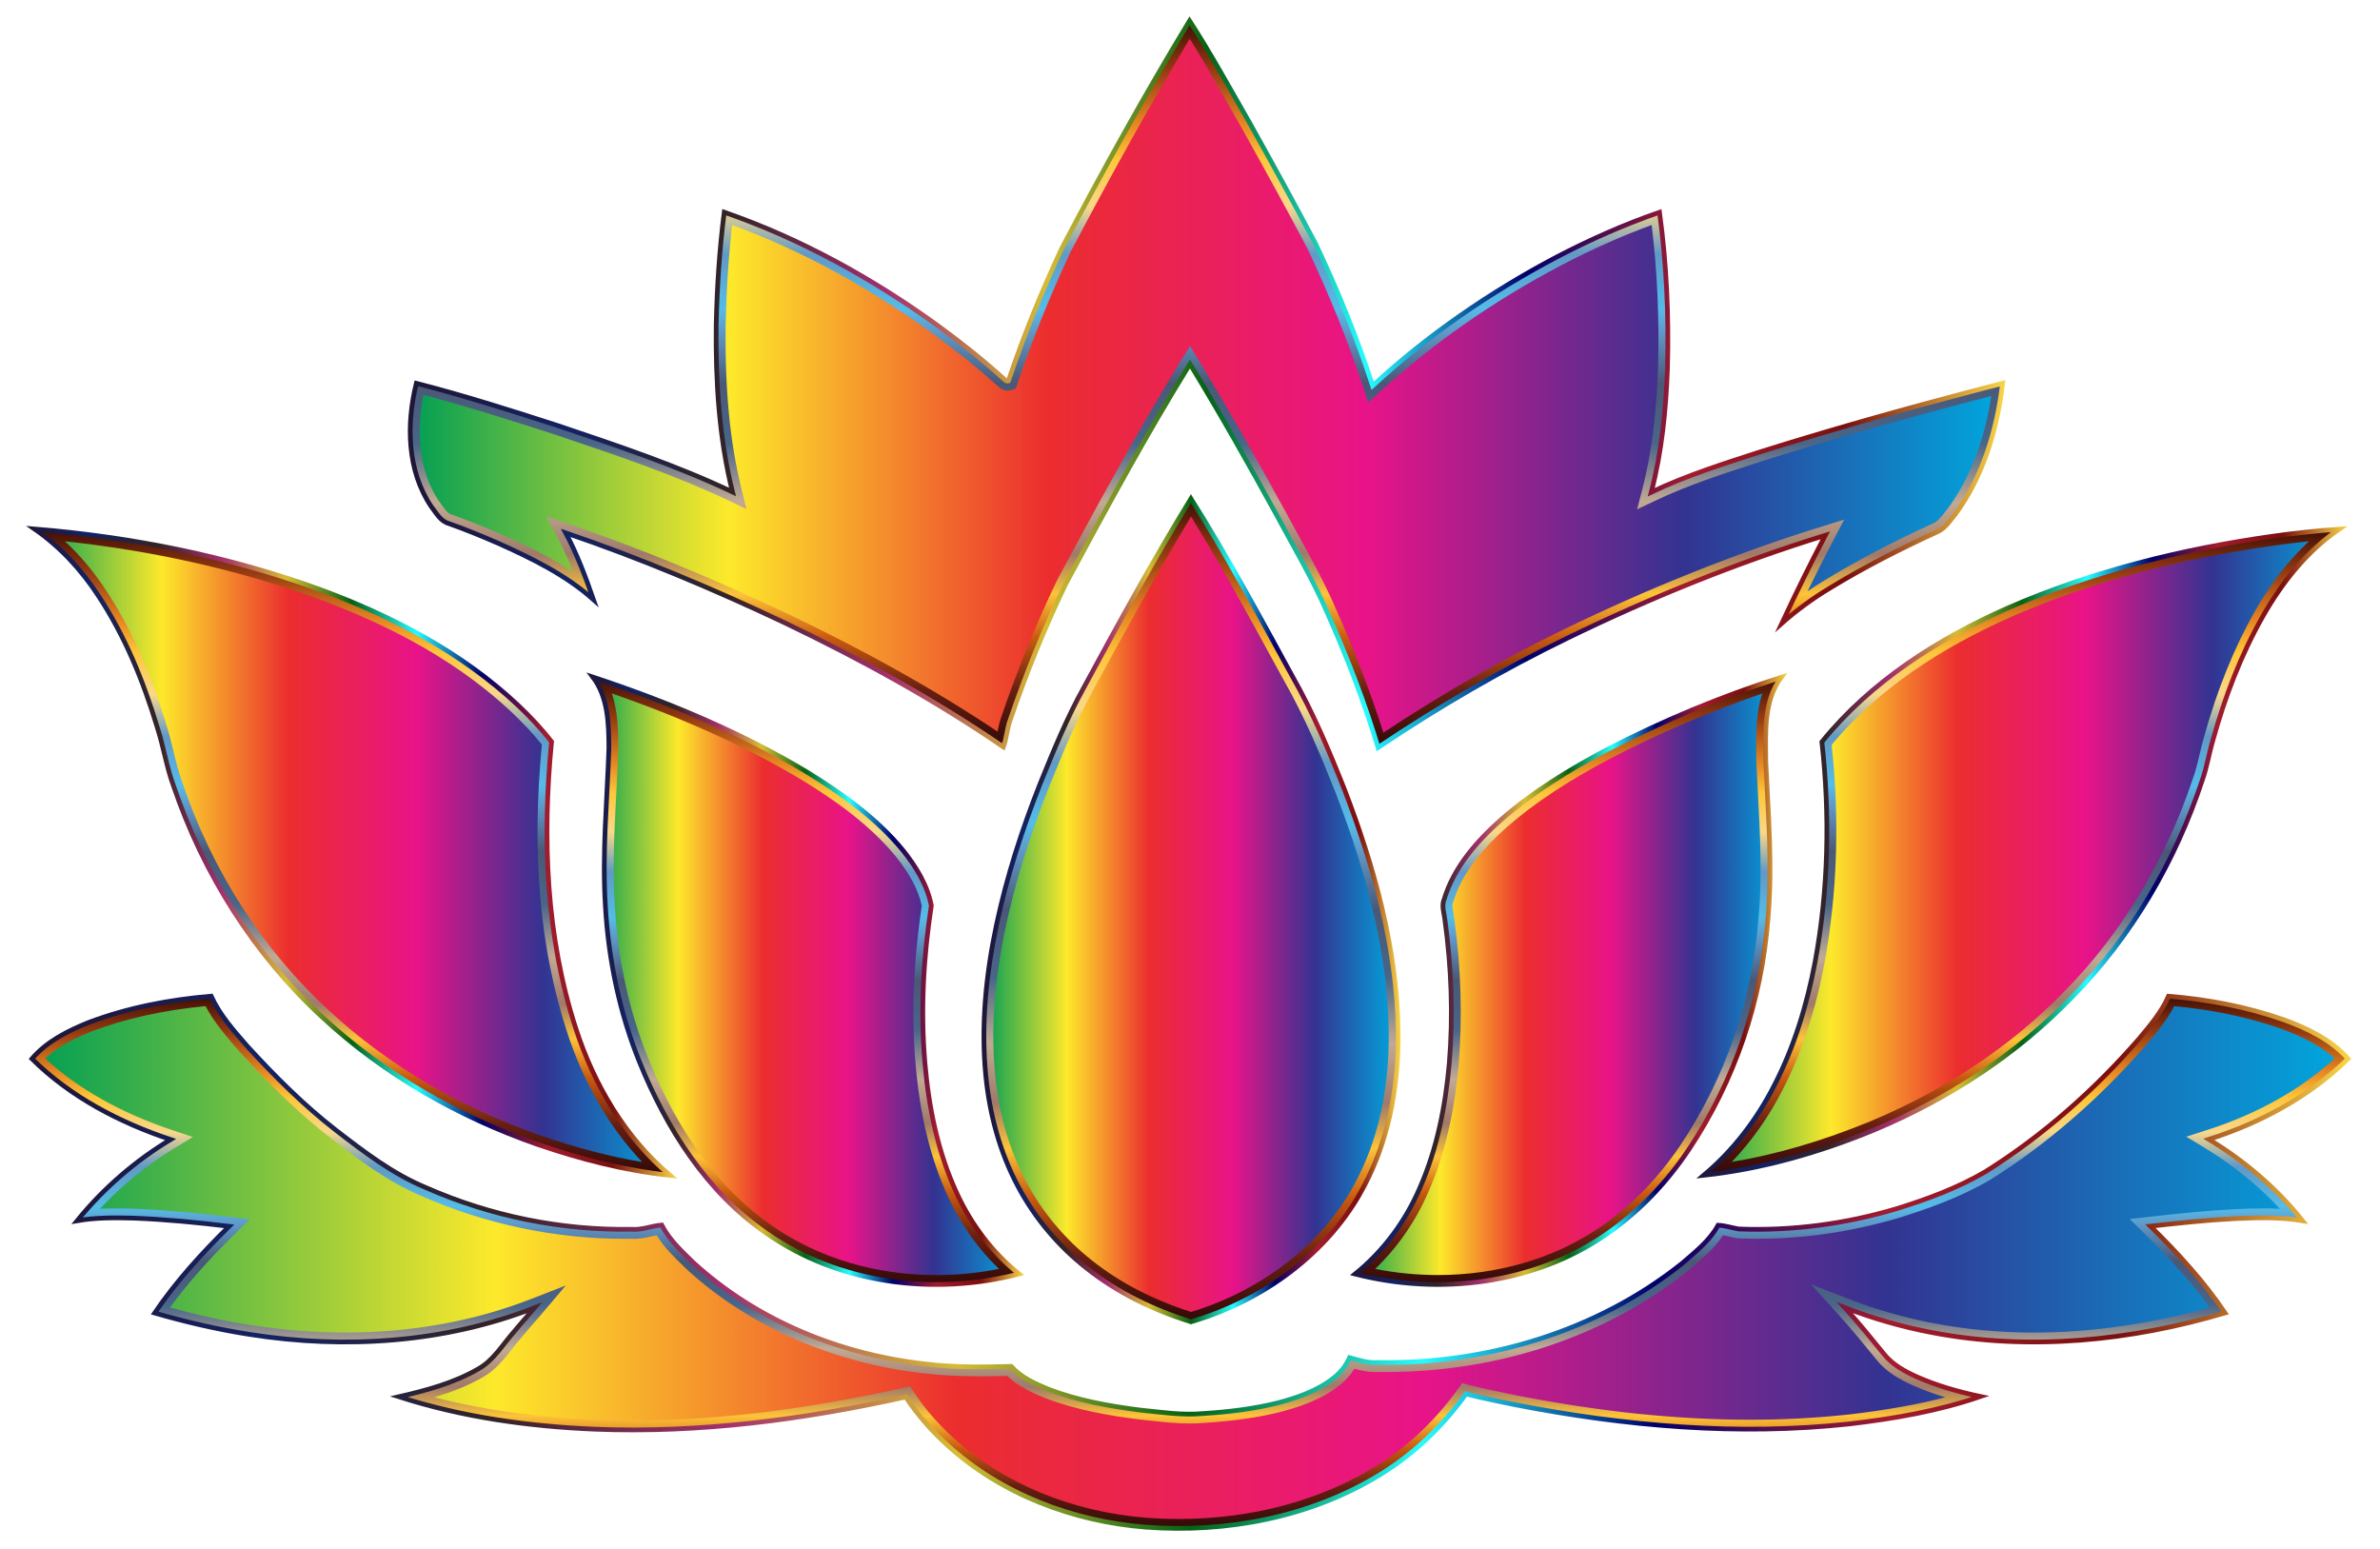 <?xml version="1.0" encoding="utf-8"?>

<!DOCTYPE svg PUBLIC "-//W3C//DTD SVG 1.1//EN" "http://www.w3.org/Graphics/SVG/1.1/DTD/svg11.dtd">
<svg version="1.1" id="Layer_1" xmlns="http://www.w3.org/2000/svg" xmlns:xlink="http://www.w3.org/1999/xlink" x="0px" y="0px"
	 viewBox="0 0 2526 1644.083" enable-background="new 0 0 2526 1644.083" xml:space="preserve">
<g>
	<g>
		<linearGradient id="SVGID_1_" gradientUnits="userSpaceOnUse" x1="435.376" y1="407.655" x2="2125.456" y2="407.655">
			<stop  offset="0" style="stop-color:#009E54"/>
			<stop  offset="0.2" style="stop-color:#FDE92B"/>
			<stop  offset="0.4" style="stop-color:#EB2D2E"/>
			<stop  offset="0.6" style="stop-color:#E91388"/>
			<stop  offset="0.8" style="stop-color:#333391"/>
			<stop  offset="1" style="stop-color:#00A8DE"/>
		</linearGradient>
		<path fill="url(#SVGID_1_)" d="M1262.531,22.042c22.85,35.42,43.159,72.42,64.109,108.984
			c23.583,42.198,46.868,84.555,69.466,127.279c23.331,49.043,43.869,99.46,60.766,151.09
			c58.43-53.897,124.6-99.277,194.821-136.391c35.375-18.431,71.894-34.733,109.626-47.738
			c7.51,54.859,9.959,110.45,8.425,165.789c-1.626,44.12-5.976,88.424-17.149,131.263
			c37.435-17.836,77.136-30.314,116.518-43.067c84.715-26.605,170.369-50.257,256.343-72.488
			c-5.793,49.089-20.515,98.498-50.028,138.749c-5.862,6.892-10.83,15.455-19.576,19.05
			c-39.106,17.905-77.48,37.48-114.205,59.896c-17.882,10.807-34.802,23.125-50.44,36.954
			c14.63-31.436,29.971-62.552,46.044-93.278c-93.645,29.032-184.771,65.917-272.92,108.733
			c-69.924,33.886-137.215,73.084-201.69,116.403c-14.745-48.448-32.901-95.842-53.531-142.07
			c-15.134-35.489-34.939-68.665-53.096-102.642c-29.948-54.676-60.56-109.031-93.072-162.218
			c-47.074,76.06-89.592,154.846-131.972,233.585c-22.529,46.96-42.174,95.293-58.934,144.611
			c-3.366,9.113-3.617,19.05-7.121,28.162c-73.725-50.554-152.395-93.598-232.966-132.155
			c-75.419-35.717-152.533-68.093-231.547-95.018c12.043,22.599,21.087,46.708,29.49,70.886
			c-29.49-26.285-65.345-43.777-101.086-59.827c-17.218-7.51-34.596-14.608-52.271-20.904
			c-8.998-2.381-13.509-11.242-18.82-18.019c-25.689-38.053-26.628-87.623-15.821-130.896
			c50.577,13.028,100.399,28.826,150.083,44.899c62.643,21.11,125.607,42.06,185.457,70.428
			c-14.379-57.767-17.974-117.594-17.332-176.917c0.916-40.091,3.434-80.205,8.563-119.975
			c81.281,28.162,157.364,70.199,226.945,120.57c23.583,17.309,46.685,35.374,68.39,55.042
			c1.901,1.168,3.434,4.327,6.228,3.48c16.165-47.944,35.283-94.881,56.69-140.718
			C1169.871,181.832,1214.701,101.033,1262.531,22.042z"/>
		<linearGradient id="SVGID_2_" gradientUnits="userSpaceOnUse" x1="1280.416" y1="793.269" x2="1280.416" y2="22.042">
			<stop  offset="0" style="stop-color:#310908"/>
			<stop  offset="0.078" style="stop-color:#671E11"/>
			<stop  offset="0.151" style="stop-color:#C95A10"/>
			<stop  offset="0.211" style="stop-color:#FDC339"/>
			<stop  offset="0.266" style="stop-color:#A0796A"/>
			<stop  offset="0.338" style="stop-color:#C1AA94"/>
			<stop  offset="0.419" style="stop-color:#496589"/>
			<stop  offset="0.501" style="stop-color:#4A5877"/>
			<stop  offset="0.572" style="stop-color:#5F99C9"/>
			<stop  offset="0.604" style="stop-color:#55BCE8"/>
			<stop  offset="0.679" style="stop-color:#6199C7"/>
			<stop  offset="0.745" style="stop-color:#FAD88A"/>
			<stop  offset="0.809" style="stop-color:#FEC63A"/>
			<stop  offset="0.857" style="stop-color:#E78822"/>
			<stop  offset="0.933" style="stop-color:#953A11"/>
			<stop  offset="1" style="stop-color:#3F0D05"/>
		</linearGradient>
		<path fill="url(#SVGID_2_)" d="M1262.74,41.072c14.783,23.79,28.765,48.407,42.359,72.342
			c4.196,7.388,8.535,15.027,12.835,22.532c27.218,48.703,49.222,89.018,69.233,126.845
			c23.845,50.144,44.1,100.516,60.201,149.714l4.842,14.794l11.442-10.555
			c55.669-51.35,120.507-96.737,192.714-134.901v0c33.413-17.407,65.149-31.539,96.63-43.017
			c5.936,48.346,8.207,99.378,6.754,151.897c-1.891,51.284-7.239,92.297-16.831,129.07l-5.424,20.796l19.401-9.244
			c34.647-16.508,72.128-28.624,108.374-40.342l6.893-2.23c72.338-22.717,149.368-44.61,241.366-68.584
			c-7.401,47.459-22.832,87.476-45.963,119.132c-1.354,1.607-2.629,3.243-3.865,4.829
			c-3.759,4.822-7.309,9.377-11.65,11.161l-0.182,0.075l-0.179,0.082c-43.647,19.984-81.346,39.758-115.214,60.429
			c-6.147,3.715-12.163,7.594-18.034,11.627c9.043-18.521,18.298-36.837,27.672-54.757l11.146-21.307l-22.968,7.121
			c-90.478,28.05-182.775,64.82-274.32,109.285c-64.323,31.172-128.769,68.032-191.753,109.668
			c-13.519-42.517-30.292-86.296-49.94-130.331c-11.389-26.692-25.482-52.299-39.111-77.064
			c-4.739-8.61-9.638-17.513-14.332-26.296l-0.024-0.045l-0.025-0.045
			c-36.375-66.409-65.153-116.566-93.31-162.63l-8.479-13.872l-8.556,13.825
			c-48.098,77.716-92.819,160.802-132.275,234.108l-0.11,0.204l-0.1,0.209
			c-22.426,46.743-42.393,95.73-59.344,145.595c-1.901,5.186-2.889,10.291-3.844,15.229
			c-0.001,0.007-0.003,0.014-0.004,0.021c-64.666-43.352-137.613-84.302-222.533-124.94
			c-81.987-38.828-158.071-70.049-232.601-95.446l-23.951-8.162l11.9,22.331
			c6.41,12.027,11.969,24.576,16.971,37.154c-24.245-16.249-50.397-28.582-75.645-39.92l-0.049-0.022
			l-0.05-0.021c-19.438-8.479-36.747-15.399-52.913-21.159l-0.394-0.14l-0.404-0.107
			c-3.713-0.982-6.673-5.118-10.101-9.907c-1.015-1.417-2.062-2.88-3.176-4.317
			c-11.017-16.43-17.659-36.124-19.741-58.542c-1.579-17.003-0.437-35.557,3.299-54.189
			c47.509,12.601,94.85,27.669,139.464,42.102l5.707,1.923c59.547,20.059,121.122,40.801,178.605,68.047l19.09,9.048
			l-5.103-20.5c-12.369-49.693-17.783-105.093-17.037-174.343c0.883-38.58,3.172-73.571,6.976-106.525
			c71.975,26.296,143.451,64.959,212.63,115.034c27.169,19.941,48.643,37.222,67.579,54.38l0.689,0.624
			l0.376,0.231c0.093,0.091,0.202,0.2,0.292,0.29c1.648,1.645,5.076,5.067,10.664,5.067
			c1.284,0,2.571-0.193,3.825-0.573l4.928-1.495l1.645-4.879c15.413-45.714,34.314-92.639,56.176-139.47
			C1179.784,184.472,1221.38,110.055,1262.74,41.072 M1262.531,22.042c-47.83,78.991-92.66,159.79-135.613,241.529
			c-21.408,45.838-40.526,92.775-56.69,140.718c-0.323,0.098-0.629,0.142-0.922,0.142
			c-2.231,0-3.626-2.59-5.306-3.622c-21.706-19.668-44.808-37.733-68.391-55.042
			c-69.581-50.371-145.664-92.408-226.945-120.57c-5.129,39.77-7.647,79.884-8.563,119.975
			c-0.641,59.323,2.954,119.151,17.332,176.917c-59.85-28.368-122.814-49.318-185.457-70.428
			c-49.685-16.073-99.506-31.871-150.083-44.899c-10.807,43.273-9.868,92.843,15.821,130.896
			c5.312,6.777,9.822,15.638,18.82,18.019c17.676,6.296,35.054,13.395,52.271,20.904
			c35.74,16.05,71.596,33.542,101.086,59.827c-8.403-24.178-17.447-48.287-29.49-70.886
			c79.014,26.926,156.128,59.301,231.547,95.018c80.571,38.557,159.242,81.601,232.966,132.155
			c3.503-9.113,3.755-19.049,7.121-28.162c16.76-49.318,36.404-97.651,58.934-144.611
			c42.38-78.739,84.899-157.524,131.972-233.585c32.513,53.187,63.124,107.542,93.072,162.218
			c18.157,33.977,37.961,67.153,53.096,102.642c20.629,46.227,38.786,93.622,53.531,142.07
			c64.475-43.319,131.767-82.517,201.691-116.403c88.149-42.816,179.275-79.701,272.92-108.733
			c-16.073,30.726-31.414,61.842-46.044,93.278c15.638-13.829,32.558-26.148,50.44-36.955
			c36.725-22.415,75.099-41.991,114.205-59.896c8.747-3.595,13.715-12.158,19.576-19.049
			c29.513-40.251,44.235-89.66,50.028-138.749c-85.974,22.232-171.628,45.883-256.343,72.488
			c-39.381,12.753-79.083,25.231-116.518,43.067c11.174-42.839,15.524-87.142,17.149-131.263
			c1.534-55.339-0.916-110.931-8.425-165.79c-37.733,13.005-74.251,29.306-109.626,47.738
			c-70.222,37.114-136.391,82.494-194.821,136.391c-16.897-51.63-37.435-102.048-60.766-151.09
			c-22.598-42.724-45.884-85.081-69.466-127.279C1305.69,94.461,1285.381,57.462,1262.531,22.042L1262.531,22.042z"/>
		<linearGradient id="SVGID_3_" gradientUnits="userSpaceOnUse" x1="432.876" y1="407.276" x2="2128.367" y2="407.276">
			<stop  offset="0" style="stop-color:#201636"/>
			<stop  offset="0.1" style="stop-color:#132262"/>
			<stop  offset="0.2" style="stop-color:#332327"/>
			<stop  offset="0.3" style="stop-color:#A3306C"/>
			<stop  offset="0.4" style="stop-color:#D5BC35"/>
			<stop  offset="0.5" style="stop-color:#056215"/>
			<stop  offset="0.6" style="stop-color:#27FBFF"/>
			<stop  offset="0.7" style="stop-color:#00006A"/>
			<stop  offset="0.8" style="stop-color:#A21C2F"/>
			<stop  offset="0.9" style="stop-color:#7A0F0F"/>
			<stop  offset="1" style="stop-color:#F9D648"/>
		</linearGradient>
		<path fill="none" stroke="url(#SVGID_3_)" stroke-width="5" stroke-miterlimit="10" d="M1262.531,22.042
			c22.85,35.42,43.159,72.42,64.109,108.984c23.583,42.198,46.868,84.555,69.466,127.279
			c23.331,49.043,43.869,99.46,60.766,151.09c58.43-53.897,124.6-99.277,194.821-136.391
			c35.375-18.431,71.894-34.733,109.626-47.738c7.51,54.859,9.959,110.45,8.425,165.789
			c-1.626,44.12-5.976,88.424-17.149,131.263c37.435-17.836,77.136-30.314,116.518-43.067
			c84.715-26.605,170.369-50.257,256.343-72.488c-5.793,49.089-20.515,98.498-50.028,138.749
			c-5.862,6.892-10.83,15.455-19.576,19.05c-39.106,17.905-77.48,37.48-114.205,59.896
			c-17.882,10.807-34.802,23.125-50.44,36.954c14.63-31.436,29.971-62.552,46.044-93.278
			c-93.645,29.032-184.771,65.917-272.92,108.733c-69.924,33.886-137.215,73.084-201.69,116.403
			c-14.745-48.448-32.901-95.842-53.531-142.07c-15.134-35.489-34.939-68.665-53.096-102.642
			c-29.948-54.676-60.56-109.031-93.072-162.218c-47.074,76.06-89.592,154.846-131.972,233.585
			c-22.529,46.96-42.174,95.293-58.934,144.611c-3.366,9.113-3.617,19.05-7.121,28.162
			c-73.725-50.554-152.395-93.598-232.966-132.155c-75.419-35.717-152.533-68.093-231.547-95.018
			c12.043,22.599,21.087,46.708,29.49,70.886c-29.49-26.285-65.345-43.777-101.086-59.827
			c-17.218-7.51-34.596-14.608-52.271-20.904c-8.998-2.381-13.509-11.242-18.82-18.019
			c-25.689-38.053-26.628-87.623-15.821-130.896c50.577,13.028,100.399,28.826,150.083,44.899
			c62.643,21.11,125.607,42.06,185.457,70.428c-14.379-57.767-17.974-117.594-17.332-176.917
			c0.916-40.091,3.434-80.205,8.563-119.975c81.281,28.162,157.364,70.199,226.945,120.57
			c23.583,17.309,46.685,35.374,68.39,55.042c1.901,1.168,3.434,4.327,6.228,3.48
			c16.165-47.944,35.283-94.881,56.69-140.718C1169.871,181.832,1214.701,101.033,1262.531,22.042z"/>
	</g>
	<g>
		<linearGradient id="SVGID_4_" gradientUnits="userSpaceOnUse" x1="1044.272" y1="965.984" x2="1483.967" y2="965.984">
			<stop  offset="0" style="stop-color:#009E54"/>
			<stop  offset="0.2" style="stop-color:#FDE92B"/>
			<stop  offset="0.4" style="stop-color:#EB2D2E"/>
			<stop  offset="0.6" style="stop-color:#E91388"/>
			<stop  offset="0.8" style="stop-color:#333391"/>
			<stop  offset="1" style="stop-color:#00A8DE"/>
		</linearGradient>
		<path fill="url(#SVGID_4_)" d="M1150.73,728.931c36.428-67.337,73.267-134.491,113.266-199.767
			c38.717,61.224,72.924,125.218,107.771,188.731c21.705,38.167,38.831,78.693,54.973,119.471
			c31.619,82.013,55.843,168.377,57.194,256.824c0.641,53.462-8.242,107.84-31.871,156.173
			c-36.13,75.603-108.641,129.133-187.999,152.441c-40.182-12.501-78.716-31.23-111.664-57.583
			c-29.627-23.445-54.401-52.981-72.076-86.363c-19.21-36.084-29.948-76.267-34.001-116.815
			c-5.335-53.714,0.183-107.954,11.31-160.592c10.921-51.287,27.155-101.338,46.433-150.06
			C1118.172,796.611,1132.482,761.764,1150.73,728.931z"/>
		<linearGradient id="SVGID_5_" gradientUnits="userSpaceOnUse" x1="1264.119" y1="1402.805" x2="1264.119" y2="529.164">
			<stop  offset="0" style="stop-color:#310908"/>
			<stop  offset="0.078" style="stop-color:#671E11"/>
			<stop  offset="0.151" style="stop-color:#C95A10"/>
			<stop  offset="0.211" style="stop-color:#FDC339"/>
			<stop  offset="0.266" style="stop-color:#A0796A"/>
			<stop  offset="0.338" style="stop-color:#C1AA94"/>
			<stop  offset="0.419" style="stop-color:#496589"/>
			<stop  offset="0.501" style="stop-color:#4A5877"/>
			<stop  offset="0.572" style="stop-color:#5F99C9"/>
			<stop  offset="0.604" style="stop-color:#55BCE8"/>
			<stop  offset="0.679" style="stop-color:#6199C7"/>
			<stop  offset="0.745" style="stop-color:#FAD88A"/>
			<stop  offset="0.809" style="stop-color:#FEC63A"/>
			<stop  offset="0.857" style="stop-color:#E78822"/>
			<stop  offset="0.933" style="stop-color:#953A11"/>
			<stop  offset="1" style="stop-color:#3F0D05"/>
		</linearGradient>
		<path fill="url(#SVGID_5_)" d="M1264.111,548.219c30.19,48.879,58.153,100.016,85.27,149.607
			c4.537,8.296,9.073,16.592,13.62,24.879l0.037,0.067l0.038,0.066c21.898,38.505,39.064,79.55,54.352,118.168
			c37.397,97.007,55.351,177.502,56.508,253.303c0.688,57.347-9.694,108.373-30.856,151.661l-0.019,0.04
			l-0.019,0.04c-16.832,35.222-42.055,66.276-74.968,92.299c-30.15,23.838-66.026,42.469-103.929,53.994
			c-40.674-12.989-76.153-31.462-105.496-54.932l-0.02-0.016l-0.02-0.016c-28.59-22.624-52.603-51.395-69.455-83.221
			c-17.623-33.103-28.684-71.159-32.877-113.104c-4.766-47.989-1.121-99.519,11.14-157.521
			c10.029-47.093,25.053-95.64,45.931-148.415c15.591-38.445,28.888-70.318,46.124-101.33l0.028-0.05
			l0.027-0.05C1191.92,673.807,1226.558,610.418,1264.111,548.219 M1263.996,529.164
			c-39.999,65.276-76.839,132.43-113.266,199.767c-18.248,32.832-32.558,67.68-46.662,102.459
			c-19.278,48.723-35.512,98.773-46.433,150.06c-11.127,52.638-16.645,106.878-11.31,160.592
			c4.053,40.549,14.791,80.731,34.001,116.815c17.675,33.382,42.449,62.918,72.076,86.363
			c32.947,26.353,71.481,45.082,111.664,57.583c79.358-23.308,151.869-76.838,187.999-152.441
			c23.629-48.334,32.513-102.711,31.871-156.173c-1.351-88.447-25.575-174.811-57.194-256.824
			c-16.142-40.778-33.268-81.303-54.973-119.471C1336.92,654.382,1302.713,590.388,1263.996,529.164
			L1263.996,529.164z"/>
		<linearGradient id="SVGID_6_" gradientUnits="userSpaceOnUse" x1="1041.772" y1="964.925" x2="1486.467" y2="964.925">
			<stop  offset="0" style="stop-color:#201636"/>
			<stop  offset="0.1" style="stop-color:#132262"/>
			<stop  offset="0.2" style="stop-color:#332327"/>
			<stop  offset="0.3" style="stop-color:#A3306C"/>
			<stop  offset="0.4" style="stop-color:#D5BC35"/>
			<stop  offset="0.5" style="stop-color:#056215"/>
			<stop  offset="0.6" style="stop-color:#27FBFF"/>
			<stop  offset="0.7" style="stop-color:#00006A"/>
			<stop  offset="0.8" style="stop-color:#A21C2F"/>
			<stop  offset="0.9" style="stop-color:#7A0F0F"/>
			<stop  offset="1" style="stop-color:#F9D648"/>
		</linearGradient>
		<path fill="none" stroke="url(#SVGID_6_)" stroke-width="5" stroke-miterlimit="10" d="M1150.73,728.931
			c36.428-67.337,73.267-134.491,113.266-199.767c38.717,61.224,72.924,125.218,107.771,188.731
			c21.705,38.167,38.831,78.693,54.973,119.471c31.619,82.013,55.843,168.377,57.194,256.824
			c0.641,53.462-8.242,107.84-31.871,156.173c-36.13,75.603-108.641,129.133-187.999,152.441
			c-40.182-12.501-78.716-31.23-111.664-57.583c-29.627-23.445-54.401-52.981-72.076-86.363
			c-19.21-36.084-29.948-76.267-34.001-116.815c-5.335-53.714,0.183-107.954,11.31-160.592
			c10.921-51.287,27.155-101.338,46.433-150.06C1118.172,796.611,1132.482,761.764,1150.73,728.931z"/>
	</g>
	<g>
		<linearGradient id="SVGID_7_" gradientUnits="userSpaceOnUse" x1="36.659" y1="904.394" x2="711.15" y2="904.394">
			<stop  offset="0" style="stop-color:#009E54"/>
			<stop  offset="0.2" style="stop-color:#FDE92B"/>
			<stop  offset="0.4" style="stop-color:#EB2D2E"/>
			<stop  offset="0.6" style="stop-color:#E91388"/>
			<stop  offset="0.8" style="stop-color:#333391"/>
			<stop  offset="1" style="stop-color:#00A8DE"/>
		</linearGradient>
		<path fill="url(#SVGID_7_)" d="M36.659,561.401c103.329,8.472,206.041,28.918,303.577,64.43
			c76.06,28.093,149.694,66.49,209.223,122.287c12.845,12.158,25.117,25.048,35.947,39.061
			c-9.96,101.749-6.021,206.682,25.804,304.562c19.256,59.231,51.928,115.167,99.941,155.647
			c-47.898-5.106-94.858-17.149-140.352-32.741c-84.188-29.33-163.386-74.435-228.845-135.224
			c-72.328-66.512-126.134-152.189-157.684-245.078c-7.601-20.447-10.715-42.175-17.493-62.873
			c-14.722-48.723-34.184-96.506-62.346-139.093C86.503,604.767,63.721,580.222,36.659,561.401z"/>
		<linearGradient id="SVGID_8_" gradientUnits="userSpaceOnUse" x1="373.904" y1="1247.387" x2="373.904" y2="561.401">
			<stop  offset="0" style="stop-color:#310908"/>
			<stop  offset="0.078" style="stop-color:#671E11"/>
			<stop  offset="0.151" style="stop-color:#C95A10"/>
			<stop  offset="0.211" style="stop-color:#FDC339"/>
			<stop  offset="0.266" style="stop-color:#A0796A"/>
			<stop  offset="0.338" style="stop-color:#C1AA94"/>
			<stop  offset="0.419" style="stop-color:#496589"/>
			<stop  offset="0.501" style="stop-color:#4A5877"/>
			<stop  offset="0.572" style="stop-color:#5F99C9"/>
			<stop  offset="0.604" style="stop-color:#55BCE8"/>
			<stop  offset="0.679" style="stop-color:#6199C7"/>
			<stop  offset="0.745" style="stop-color:#FAD88A"/>
			<stop  offset="0.809" style="stop-color:#FEC63A"/>
			<stop  offset="0.857" style="stop-color:#E78822"/>
			<stop  offset="0.933" style="stop-color:#953A11"/>
			<stop  offset="1" style="stop-color:#3F0D05"/>
		</linearGradient>
		<path fill="url(#SVGID_8_)" d="M68.885,574.497c95.276,10.245,185.255,30.63,267.887,60.715
			c86.182,31.832,153.516,71.151,205.814,120.169c12.871,12.183,23.532,23.61,32.484,34.826
			c-10.955,116.155-2.236,215.843,26.631,304.626c17.733,54.549,45.084,101.803,79.89,138.399
			c-33.827-5.676-69.278-14.93-107.52-28.036c-42.161-14.689-82.42-33.191-119.665-54.995
			c-38.667-22.636-74.211-48.914-105.682-78.14c-69.591-63.995-123.184-147.309-154.985-240.933l-0.046-0.135
			l-0.05-0.134c-3.981-10.708-6.658-21.748-9.493-33.437c-2.303-9.497-4.684-19.315-7.833-28.951
			c-17.05-56.402-37.828-102.71-63.518-141.568C99.957,607.129,85.257,589.596,68.885,574.497 M36.659,561.401
			c27.063,18.82,49.844,43.365,67.772,70.978c28.162,42.587,47.624,90.37,62.346,139.093
			c6.777,20.698,9.891,42.426,17.493,62.873c31.551,92.888,85.356,178.565,157.685,245.078
			c65.459,60.789,144.657,105.894,228.845,135.224c45.494,15.592,92.454,27.636,140.352,32.741
			c-48.013-40.48-80.685-96.415-99.941-155.647c-31.825-97.88-35.763-202.813-25.804-304.562
			c-10.83-14.013-23.102-26.903-35.947-39.061c-59.529-55.797-133.163-94.194-209.223-122.287
			C242.699,590.319,139.988,569.873,36.659,561.401L36.659,561.401z"/>
		<linearGradient id="SVGID_9_" gradientUnits="userSpaceOnUse" x1="27.605" y1="904.445" x2="719.004" y2="904.445">
			<stop  offset="0" style="stop-color:#201636"/>
			<stop  offset="0.1" style="stop-color:#132262"/>
			<stop  offset="0.2" style="stop-color:#332327"/>
			<stop  offset="0.3" style="stop-color:#A3306C"/>
			<stop  offset="0.4" style="stop-color:#D5BC35"/>
			<stop  offset="0.5" style="stop-color:#056215"/>
			<stop  offset="0.6" style="stop-color:#27FBFF"/>
			<stop  offset="0.7" style="stop-color:#00006A"/>
			<stop  offset="0.8" style="stop-color:#A21C2F"/>
			<stop  offset="0.9" style="stop-color:#7A0F0F"/>
			<stop  offset="1" style="stop-color:#F9D648"/>
		</linearGradient>
		<path fill="none" stroke="url(#SVGID_9_)" stroke-width="5" stroke-miterlimit="10" d="M36.659,561.401
			c103.329,8.472,206.041,28.918,303.577,64.43c76.06,28.093,149.694,66.49,209.223,122.287
			c12.845,12.158,25.117,25.048,35.947,39.061c-9.96,101.749-6.021,206.682,25.804,304.562
			c19.256,59.231,51.928,115.167,99.941,155.647c-47.898-5.106-94.858-17.149-140.352-32.741
			c-84.188-29.33-163.386-74.435-228.845-135.224c-72.328-66.512-126.134-152.189-157.684-245.078
			c-7.601-20.447-10.715-42.175-17.493-62.873c-14.722-48.723-34.184-96.506-62.346-139.093
			C86.503,604.767,63.721,580.222,36.659,561.401z"/>
	</g>
	<g>
		<linearGradient id="SVGID_10_" gradientUnits="userSpaceOnUse" x1="1808.233" y1="904.452" x2="2482.679" y2="904.452">
			<stop  offset="0" style="stop-color:#009E54"/>
			<stop  offset="0.2" style="stop-color:#FDE92B"/>
			<stop  offset="0.4" style="stop-color:#EB2D2E"/>
			<stop  offset="0.6" style="stop-color:#E91388"/>
			<stop  offset="0.8" style="stop-color:#333391"/>
			<stop  offset="1" style="stop-color:#00A8DE"/>
		</linearGradient>
		<path fill="url(#SVGID_10_)" d="M2412.206,569.072c23.4-3.297,46.891-5.816,70.474-7.487
			c-34.436,23.422-60.743,56.782-81.144,92.706c-23.216,41.007-40.159,85.356-52.684,130.713
			c-4.35,14.31-6.502,29.215-11.585,43.342c-28.368,85.585-74.915,165.584-138.292,229.99
			c-58.911,60.972-131.446,108.046-209.498,140.695c-57.904,23.904-118.853,41.534-181.244,48.288
			c31.139-26.124,56.278-58.98,74.732-95.11c21.362-41.236,34.939-86.157,43.548-131.675
			c14.15-76.747,15.775-155.692,7.121-233.172c51.882-64.109,123.226-109.42,198.027-142.367
			C2220.818,606.094,2316.088,582.626,2412.206,569.072z"/>
		<linearGradient id="SVGID_11_" gradientUnits="userSpaceOnUse" x1="2145.456" y1="1247.319" x2="2145.456" y2="561.585">
			<stop  offset="0" style="stop-color:#310908"/>
			<stop  offset="0.078" style="stop-color:#671E11"/>
			<stop  offset="0.151" style="stop-color:#C95A10"/>
			<stop  offset="0.211" style="stop-color:#FDC339"/>
			<stop  offset="0.266" style="stop-color:#A0796A"/>
			<stop  offset="0.338" style="stop-color:#C1AA94"/>
			<stop  offset="0.419" style="stop-color:#496589"/>
			<stop  offset="0.501" style="stop-color:#4A5877"/>
			<stop  offset="0.572" style="stop-color:#5F99C9"/>
			<stop  offset="0.604" style="stop-color:#55BCE8"/>
			<stop  offset="0.679" style="stop-color:#6199C7"/>
			<stop  offset="0.745" style="stop-color:#FAD88A"/>
			<stop  offset="0.809" style="stop-color:#FEC63A"/>
			<stop  offset="0.857" style="stop-color:#E78822"/>
			<stop  offset="0.933" style="stop-color:#953A11"/>
			<stop  offset="1" style="stop-color:#3F0D05"/>
		</linearGradient>
		<path fill="url(#SVGID_11_)" d="M2450.638,574.433c-21.401,19.839-40.764,44.924-57.804,74.93
			c-21.873,38.634-39.903,83.336-53.587,132.856c-1.943,6.409-3.456,12.879-4.92,19.137
			c-1.935,8.269-3.762,16.079-6.469,23.604l-0.043,0.119l-0.04,0.12c-28.771,86.799-75.774,164.991-135.928,226.122
			l-0.032,0.033l-0.032,0.033c-28.273,29.262-60.545,56.041-95.921,79.593
			c-34.08,22.689-71.171,42.481-110.201,58.807c-50.554,20.869-100.079,35.397-147.655,43.336
			c21.121-22.029,39.172-47.604,53.854-76.346c20.205-39.01,34.754-82.967,44.487-134.43
			c13.644-74.001,16.226-152.001,7.684-231.899c23.416-28.27,52.242-54.413,85.739-77.751
			c30.803-21.461,66.441-41.161,105.891-58.538c42.237-18.428,88.067-34.229,136.22-46.964
			c44.274-11.709,91.956-21.204,141.721-28.222C2425.954,577.233,2438.331,575.716,2450.638,574.433 M2482.679,561.585
			c-23.583,1.671-47.074,4.19-70.474,7.487c-96.117,13.554-191.387,37.023-280.544,75.923
			c-74.801,32.947-146.145,78.259-198.027,142.367c8.655,77.48,7.029,156.425-7.121,233.172
			c-8.609,45.517-22.186,90.439-43.548,131.675c-18.454,36.13-43.593,68.986-74.732,95.11
			c62.392-6.754,123.34-24.384,181.244-48.288c78.052-32.65,150.587-79.723,209.498-140.695
			c63.376-64.406,109.923-144.405,138.292-229.99c5.083-14.127,7.235-29.032,11.585-43.342
			c12.525-45.357,29.467-89.707,52.684-130.713C2421.936,618.367,2448.244,585.007,2482.679,561.585L2482.679,561.585z
			"/>
		<linearGradient id="SVGID_12_" gradientUnits="userSpaceOnUse" x1="1800.326" y1="904.562" x2="2491.755" y2="904.562">
			<stop  offset="0" style="stop-color:#201636"/>
			<stop  offset="0.1" style="stop-color:#132262"/>
			<stop  offset="0.2" style="stop-color:#332327"/>
			<stop  offset="0.3" style="stop-color:#A3306C"/>
			<stop  offset="0.4" style="stop-color:#D5BC35"/>
			<stop  offset="0.5" style="stop-color:#056215"/>
			<stop  offset="0.6" style="stop-color:#27FBFF"/>
			<stop  offset="0.7" style="stop-color:#00006A"/>
			<stop  offset="0.8" style="stop-color:#A21C2F"/>
			<stop  offset="0.9" style="stop-color:#7A0F0F"/>
			<stop  offset="1" style="stop-color:#F9D648"/>
		</linearGradient>
		<path fill="none" stroke="url(#SVGID_12_)" stroke-width="5" stroke-miterlimit="10" d="M2412.206,569.072
			c23.4-3.297,46.891-5.816,70.474-7.487c-34.436,23.422-60.743,56.782-81.144,92.706
			c-23.216,41.007-40.159,85.356-52.684,130.713c-4.35,14.31-6.502,29.215-11.585,43.342
			c-28.368,85.585-74.915,165.584-138.292,229.99c-58.911,60.972-131.446,108.046-209.498,140.695
			c-57.904,23.904-118.853,41.534-181.244,48.288c31.139-26.124,56.278-58.98,74.732-95.11
			c21.362-41.236,34.939-86.157,43.548-131.675c14.15-76.747,15.775-155.692,7.121-233.172
			c51.882-64.109,123.226-109.42,198.027-142.367C2220.818,606.094,2316.088,582.626,2412.206,569.072z"/>
	</g>
	<g>
		<linearGradient id="SVGID_13_" gradientUnits="userSpaceOnUse" x1="629.229" y1="1040.851" x2="1081.584" y2="1040.851">
			<stop  offset="0" style="stop-color:#009E54"/>
			<stop  offset="0.2" style="stop-color:#FDE92B"/>
			<stop  offset="0.4" style="stop-color:#EB2D2E"/>
			<stop  offset="0.6" style="stop-color:#E91388"/>
			<stop  offset="0.8" style="stop-color:#333391"/>
			<stop  offset="1" style="stop-color:#00A8DE"/>
		</linearGradient>
		<path fill="url(#SVGID_13_)" d="M629.229,718.514c79.174,26.216,156.814,58.453,228.41,101.543
			c37.023,22.828,73.038,48.7,100.857,82.517c13.692,17.195,25.872,36.725,29.971,58.591
			c-8.448,55.065-11.562,111.137-6.823,166.706c4.053,47.578,13.738,95.224,33.955,138.726
			c15.226,32.971,37.549,62.712,65.986,85.425c-90.05,23.285-191.365,10.761-268.295-43.319
			c-63.376-43.663-105.894-111.114-134.468-181.336c-21.385-52.775-33.084-109.26-36.313-166.042
			c-3.549-55.775,1.923-111.526,3.732-167.278C646.126,768.244,645.462,740.036,629.229,718.514z"/>
		<linearGradient id="SVGID_14_" gradientUnits="userSpaceOnUse" x1="855.406" y1="1363.187" x2="855.406" y2="718.514">
			<stop  offset="0" style="stop-color:#310908"/>
			<stop  offset="0.078" style="stop-color:#671E11"/>
			<stop  offset="0.151" style="stop-color:#C95A10"/>
			<stop  offset="0.211" style="stop-color:#FDC339"/>
			<stop  offset="0.266" style="stop-color:#A0796A"/>
			<stop  offset="0.338" style="stop-color:#C1AA94"/>
			<stop  offset="0.419" style="stop-color:#496589"/>
			<stop  offset="0.501" style="stop-color:#4A5877"/>
			<stop  offset="0.572" style="stop-color:#5F99C9"/>
			<stop  offset="0.604" style="stop-color:#55BCE8"/>
			<stop  offset="0.679" style="stop-color:#6199C7"/>
			<stop  offset="0.745" style="stop-color:#FAD88A"/>
			<stop  offset="0.809" style="stop-color:#FEC63A"/>
			<stop  offset="0.857" style="stop-color:#E78822"/>
			<stop  offset="0.933" style="stop-color:#953A11"/>
			<stop  offset="1" style="stop-color:#3F0D05"/>
		</linearGradient>
		<path fill="url(#SVGID_14_)" d="M649.367,735.915c78.357,27.308,144.981,57.727,203.063,92.679
			c30.474,18.792,69.169,44.893,98.294,80.275c15.351,19.292,24.155,36.035,27.592,52.52
			c-8.874,58.644-11.107,114.93-6.638,167.331c4.709,55.287,16.109,101.766,34.84,142.07
			c13.361,28.933,31.745,54.825,53.741,75.85c-21.886,4.349-44.208,6.548-66.591,6.548
			c-31.588,0-62.418-4.368-91.634-12.983c-30.343-8.947-58.266-22.298-82.996-39.682l-0.039-0.027l-0.039-0.027
			c-54.315-37.42-98.349-96.928-130.873-176.856c-20.329-50.17-32.305-104.962-35.597-162.854l-0.002-0.034
			l-0.002-0.034c-2.487-39.094-0.429-79.121,1.561-117.829c0.817-15.877,1.661-32.295,2.186-48.489l0.006-0.184
			l-0.001-0.184C656.165,777.095,656.07,755.763,649.367,735.915 M629.229,718.514
			c16.233,21.522,16.897,49.73,17.012,75.534c-1.809,55.752-7.281,111.503-3.732,167.278
			c3.228,56.782,14.928,113.266,36.313,166.042c28.574,70.222,71.092,137.673,134.468,181.336
			c52.542,36.936,116.446,54.485,180.38,54.485c29.676,0,59.368-3.784,87.915-11.166
			c-28.437-22.713-50.761-52.455-65.986-85.425c-20.217-43.502-29.902-91.148-33.955-138.726
			c-4.739-55.569-1.626-111.641,6.823-166.706c-4.098-21.866-16.279-41.396-29.971-58.591
			c-27.819-33.817-63.834-59.689-100.857-82.517C786.043,776.967,708.403,744.73,629.229,718.514L629.229,718.514z"/>
		<linearGradient id="SVGID_15_" gradientUnits="userSpaceOnUse" x1="622.407" y1="1039.654" x2="1087.053" y2="1039.654">
			<stop  offset="0" style="stop-color:#201636"/>
			<stop  offset="0.1" style="stop-color:#132262"/>
			<stop  offset="0.2" style="stop-color:#332327"/>
			<stop  offset="0.3" style="stop-color:#A3306C"/>
			<stop  offset="0.4" style="stop-color:#D5BC35"/>
			<stop  offset="0.5" style="stop-color:#056215"/>
			<stop  offset="0.6" style="stop-color:#27FBFF"/>
			<stop  offset="0.7" style="stop-color:#00006A"/>
			<stop  offset="0.8" style="stop-color:#A21C2F"/>
			<stop  offset="0.9" style="stop-color:#7A0F0F"/>
			<stop  offset="1" style="stop-color:#F9D648"/>
		</linearGradient>
		<path fill="none" stroke="url(#SVGID_15_)" stroke-width="5" stroke-miterlimit="10" d="M629.229,718.514
			c79.174,26.216,156.814,58.453,228.41,101.543c37.023,22.828,73.038,48.7,100.857,82.517
			c13.692,17.195,25.872,36.725,29.971,58.591c-8.448,55.065-11.562,111.137-6.823,166.706
			c4.053,47.578,13.738,95.224,33.955,138.726c15.226,32.971,37.549,62.712,65.986,85.425
			c-90.05,23.285-191.365,10.761-268.295-43.319c-63.376-43.663-105.894-111.114-134.468-181.336
			c-21.385-52.775-33.084-109.26-36.313-166.042c-3.549-55.775,1.923-111.526,3.732-167.278
			C646.126,768.244,645.462,740.036,629.229,718.514z"/>
	</g>
	<g>
		<linearGradient id="SVGID_16_" gradientUnits="userSpaceOnUse" x1="1438.257" y1="1040.972" x2="1890.544" y2="1040.972">
			<stop  offset="0" style="stop-color:#009E54"/>
			<stop  offset="0.2" style="stop-color:#FDE92B"/>
			<stop  offset="0.4" style="stop-color:#EB2D2E"/>
			<stop  offset="0.6" style="stop-color:#E91388"/>
			<stop  offset="0.8" style="stop-color:#333391"/>
			<stop  offset="1" style="stop-color:#00A8DE"/>
		</linearGradient>
		<path fill="url(#SVGID_16_)" d="M1705.086,795.856c59.461-30.91,121.624-56.713,185.457-77.091
			c-19.073,25.438-16.554,58.934-16.462,88.974c2.496,55.66,7.349,111.48,2.335,167.141
			c-6.548,87.005-35.466,172.246-83.822,244.895c-23.537,35.169-53.142,66.536-88.149,90.462
			c-76.724,52.844-176.94,64.75-266.188,41.854c29.879-24.178,53.325-55.752,68.504-90.989
			c18.5-41.854,27.429-87.302,31.436-132.682c4.19-50.875,2.244-102.162-4.694-152.693
			c-0.847-7.144-3.663-14.447-0.733-21.362c10.303-34.069,34.619-61.682,60.789-84.83
			C1627.286,840.159,1665.66,816.691,1705.086,795.856z"/>
		<linearGradient id="SVGID_17_" gradientUnits="userSpaceOnUse" x1="1664.401" y1="1363.178" x2="1664.401" y2="718.765">
			<stop  offset="0" style="stop-color:#310908"/>
			<stop  offset="0.078" style="stop-color:#671E11"/>
			<stop  offset="0.151" style="stop-color:#C95A10"/>
			<stop  offset="0.211" style="stop-color:#FDC339"/>
			<stop  offset="0.266" style="stop-color:#A0796A"/>
			<stop  offset="0.338" style="stop-color:#C1AA94"/>
			<stop  offset="0.419" style="stop-color:#496589"/>
			<stop  offset="0.501" style="stop-color:#4A5877"/>
			<stop  offset="0.572" style="stop-color:#5F99C9"/>
			<stop  offset="0.604" style="stop-color:#55BCE8"/>
			<stop  offset="0.679" style="stop-color:#6199C7"/>
			<stop  offset="0.745" style="stop-color:#FAD88A"/>
			<stop  offset="0.809" style="stop-color:#FEC63A"/>
			<stop  offset="0.857" style="stop-color:#E78822"/>
			<stop  offset="0.933" style="stop-color:#953A11"/>
			<stop  offset="1" style="stop-color:#3F0D05"/>
		</linearGradient>
		<path fill="url(#SVGID_17_)" d="M1870.457,735.941c-6.918,20.366-6.674,42.552-6.451,62.804
			c0.033,2.979,0.067,6.06,0.076,9.025l0.001,0.209l0.009,0.209c0.482,10.751,1.06,21.67,1.62,32.229
			c2.326,43.917,4.731,89.329,0.746,133.566l-0.007,0.073l-0.006,0.073c-6.476,86.041-34.892,169.068-82.161,240.084
			c-24.019,35.888-52.779,65.417-85.511,87.788c-24.554,16.912-52.201,29.892-82.173,38.578
			c-28.845,8.36-59.276,12.599-90.445,12.599c-22.377,0-44.713-2.188-66.631-6.515
			c23.769-22.785,43.081-50.652,56.405-81.565c17.02-38.523,27.564-82.946,32.23-135.799l0.003-0.029l0.002-0.029
			c4.106-49.849,2.51-101.928-4.741-154.789c-0.255-2.119-0.631-4.117-0.994-6.051
			c-0.782-4.164-1.457-7.761-0.451-10.134l0.209-0.494l0.155-0.513c8.186-27.068,26.556-52.555,57.813-80.208
			c28.756-25.043,63.578-48.031,109.579-72.341C1761.23,777.944,1815.191,754.86,1870.457,735.941 M1890.544,718.765
			c-63.834,20.378-125.997,46.182-185.457,77.091c-39.427,20.835-77.8,44.303-111.526,73.679
			c-26.17,23.148-50.486,50.76-60.789,84.83c-2.93,6.915-0.114,14.218,0.733,21.362
			c6.938,50.531,8.884,101.818,4.694,152.693c-4.007,45.379-12.936,90.828-31.436,132.682
			c-15.18,35.237-38.626,66.81-68.504,90.989c28.555,7.325,58.226,11.088,87.898,11.088
			c63.067,0,126.114-17.005,178.291-52.942c35.008-23.926,64.612-55.294,88.149-90.462
			c48.356-72.649,77.274-157.89,83.822-244.895c5.014-55.66,0.16-111.48-2.335-167.14
			C1873.99,777.699,1871.471,744.203,1890.544,718.765L1890.544,718.765z"/>
		<linearGradient id="SVGID_18_" gradientUnits="userSpaceOnUse" x1="1432.818" y1="1039.841" x2="1897.238" y2="1039.841">
			<stop  offset="0" style="stop-color:#201636"/>
			<stop  offset="0.1" style="stop-color:#132262"/>
			<stop  offset="0.2" style="stop-color:#332327"/>
			<stop  offset="0.3" style="stop-color:#A3306C"/>
			<stop  offset="0.4" style="stop-color:#D5BC35"/>
			<stop  offset="0.5" style="stop-color:#056215"/>
			<stop  offset="0.6" style="stop-color:#27FBFF"/>
			<stop  offset="0.7" style="stop-color:#00006A"/>
			<stop  offset="0.8" style="stop-color:#A21C2F"/>
			<stop  offset="0.9" style="stop-color:#7A0F0F"/>
			<stop  offset="1" style="stop-color:#F9D648"/>
		</linearGradient>
		<path fill="none" stroke="url(#SVGID_18_)" stroke-width="5" stroke-miterlimit="10" d="M1705.086,795.856
			c59.461-30.91,121.624-56.713,185.457-77.091c-19.073,25.438-16.554,58.934-16.462,88.974
			c2.496,55.66,7.349,111.48,2.335,167.141c-6.548,87.005-35.466,172.246-83.822,244.895
			c-23.537,35.169-53.142,66.536-88.149,90.462c-76.724,52.844-176.94,64.75-266.188,41.854
			c29.879-24.178,53.325-55.752,68.504-90.989c18.5-41.854,27.429-87.302,31.436-132.682
			c4.19-50.875,2.244-102.162-4.694-152.693c-0.847-7.144-3.663-14.447-0.733-21.362
			c10.303-34.069,34.619-61.682,60.789-84.83C1627.286,840.159,1665.66,816.691,1705.086,795.856z"/>
	</g>
	<g>
		<linearGradient id="SVGID_19_" gradientUnits="userSpaceOnUse" x1="33.865" y1="1339.616" x2="2492.135" y2="1339.616">
			<stop  offset="0" style="stop-color:#009E54"/>
			<stop  offset="0.2" style="stop-color:#FDE92B"/>
			<stop  offset="0.4" style="stop-color:#EB2D2E"/>
			<stop  offset="0.6" style="stop-color:#E91388"/>
			<stop  offset="0.8" style="stop-color:#333391"/>
			<stop  offset="1" style="stop-color:#00A8DE"/>
		</linearGradient>
		<path fill="url(#SVGID_19_)" d="M94.059,1085.123c41.625-15.729,85.791-24.201,130.049-27.933
			c9.181,20.103,24.132,36.771,38.534,53.302c29.215,31.894,59.919,62.621,94.171,89.157
			c29.673,22.919,59.965,46.067,94.835,60.56c68.688,30.36,144.016,45.677,219.114,44.418
			c10.761,0.87,20.881-3.664,31.528-4.533c8.014,15.683,21.225,27.818,33.68,39.976
			c67.429,61.636,156.059,97.537,246.338,107.519c30.177,3.709,60.651,3.32,90.989,2.542
			c10.303,11.631,24.842,18.156,38.946,24.041c31.161,12.043,64.292,17.973,97.331,22.255
			c22.529,2.221,45.197,5.839,67.909,3.686c26.605-1.694,53.256-4.831,79.151-11.379
			c21.11-5.632,42.403-13.028,59.598-26.949c6.96-5.632,12.547-12.799,16.164-20.95
			c9.96,2.793,20.057,5.998,30.612,5.175c114.983,1.809,232.097-33.108,322.444-105.367
			c13.92-12.089,29.078-23.857,38.03-40.32c7.395,0.275,14.447,2.702,21.751,3.961
			c56.37,2.244,113.06-5.289,167.118-21.339c32.741-10.143,65.299-22.141,94.95-39.518
			c61.247-38.397,115.854-86.821,163.248-141.314c11.677-13.921,23.629-28.07,30.978-44.853
			c41.213,3.274,82.311,11.036,121.44,24.613c25.369,9.158,50.898,21.224,69.168,41.716
			c-41.144,40.32-93.163,68.161-147.748,85.585c37.687,22.781,71.894,51.859,99.415,86.341
			c-23.721-3.984-47.876-3.32-71.802-2.221c-29.971,1.488-59.827,4.716-89.637,8.059
			c28.894,28.368,56.507,58.408,79.242,92.042c-100.101,29.604-207.14,40.549-310.24,20.972
			c-31.848-5.998-63.147-14.951-93.37-26.651c14.402,15.821,27.888,32.444,41.396,49.043
			c8.952,11.402,22.003,18.523,35.008,24.407c21.637,9.548,44.51,16.004,67.612,20.904
			c-44.808,15.478-91.951,23.514-138.933,29.078c-118.578,12.891-238.644,2.358-355.414-20.4
			c-17.287-3.595-34.642-6.983-51.722-11.379c-24.476,34.138-55.316,63.765-91.217,85.677
			c-73.908,45.265-162.973,62.093-248.787,55.683c-76.907-6.091-153.288-34.825-210.643-87.211
			c-16.668-15.111-31.642-32.192-44.006-50.966c-107.977,24.041-218.725,38.603-329.541,34.229
			c-70.497-2.885-141.154-12.775-208.468-34.459c29.009-6.662,58.293-14.447,84.234-29.467
			c16.508-9.136,25.987-26.033,38.19-39.702c7.029-8.586,14.516-16.782,21.66-25.231
			c-95.545,37.229-201.095,44.189-301.906,28.323c-34.252-5.289-68.07-13.142-101.338-22.781
			c22.759-33.543,50.234-63.651,79.083-91.996c-33.68-4.098-67.451-7.372-101.36-8.7
			c-20.034-0.549-40.182-0.664-59.987,2.77c27.704-34.184,61.544-63.468,99.208-86.181
			c-54.149-18.042-106.352-45.197-147.198-85.7C49.64,1105.226,71.918,1094.076,94.059,1085.123z"/>
		<linearGradient id="SVGID_20_" gradientUnits="userSpaceOnUse" x1="1263" y1="1622.042" x2="1263" y2="1057.19">
			<stop  offset="0" style="stop-color:#310908"/>
			<stop  offset="0.078" style="stop-color:#671E11"/>
			<stop  offset="0.151" style="stop-color:#C95A10"/>
			<stop  offset="0.211" style="stop-color:#FDC339"/>
			<stop  offset="0.266" style="stop-color:#A0796A"/>
			<stop  offset="0.338" style="stop-color:#C1AA94"/>
			<stop  offset="0.419" style="stop-color:#496589"/>
			<stop  offset="0.501" style="stop-color:#4A5877"/>
			<stop  offset="0.572" style="stop-color:#5F99C9"/>
			<stop  offset="0.604" style="stop-color:#55BCE8"/>
			<stop  offset="0.679" style="stop-color:#6199C7"/>
			<stop  offset="0.745" style="stop-color:#FAD88A"/>
			<stop  offset="0.809" style="stop-color:#FEC63A"/>
			<stop  offset="0.857" style="stop-color:#E78822"/>
			<stop  offset="0.933" style="stop-color:#953A11"/>
			<stop  offset="1" style="stop-color:#3F0D05"/>
		</linearGradient>
		<path fill="url(#SVGID_20_)" d="M218.172,1067.765c9.3,17.623,22.299,32.524,34.913,46.983l2.017,2.313l0.082,0.094
			l0.084,0.092c35.745,39.023,65.174,66.874,95.433,90.316c28.245,21.816,60.255,46.54,97.002,61.836
			c67.089,29.636,141.255,45.301,214.486,45.301c2.746,0,5.531-0.022,8.285-0.066
			c1.011,0.069,2.043,0.104,3.077,0.104c6.527,0,12.448-1.337,18.175-2.629c1.786-0.403,3.528-0.796,5.231-1.134
			c7.95,12.862,18.633,23.238,29.012,33.318c1.008,0.979,2.015,1.956,3.016,2.934l0.117,0.114l0.121,0.111
			c65.966,60.298,155.427,99.387,251.914,110.07c17.375,2.133,36.093,3.127,58.903,3.127
			c9.993,0,20.092-0.193,29.077-0.409c11.042,10.825,24.882,17.158,39.275,23.162l0.122,0.051l0.123,0.048
			c34.063,13.164,69.489,18.935,99.651,22.844l0.152,0.02l0.152,0.015c4.29,0.423,8.69,0.909,12.945,1.379
			c13.425,1.482,27.307,3.015,41.281,3.015c5.45,0,10.507-0.226,15.454-0.69c31.703-2.025,57.384-5.729,80.814-11.655
			l0.063-0.016l0.063-0.017c20.424-5.449,43.918-13.137,63.31-28.837c5.92-4.791,10.983-10.546,14.924-16.923
			c7.01,1.896,14.286,3.506,22.135,3.506c1.25,0,2.498-0.042,3.718-0.126c2.729,0.041,5.487,0.061,8.206,0.061
			c119.705,0,233.419-38.222,320.194-107.625l0.158-0.126l0.153-0.133c1.67-1.45,3.358-2.896,5.051-4.346
			c11.366-9.734,23.069-19.758,31.678-32.863c2.113,0.384,4.291,0.889,6.534,1.409c2.65,0.615,5.39,1.25,8.262,1.745
			l0.646,0.111l0.655,0.026c6.601,0.263,13.316,0.396,19.957,0.396c50.32,0,100.923-7.449,150.405-22.141l0.057-0.017
			l0.056-0.018c27.694-8.579,63.752-20.93,97.046-40.443l0.129-0.075l0.127-0.079
			c59.7-37.427,115.376-85.614,165.482-143.224l0.059-0.068l0.058-0.068l0.422-0.503
			c10.423-12.425,21.157-25.222,28.928-40.223c40.036,3.679,77.701,11.57,112.049,23.48
			c18.334,6.62,40.833,16.109,58.242,32.052c-17.504,16.015-37.473,30.428-59.486,42.927
			c-23.467,13.324-49.379,24.554-77.017,33.376l-20.973,6.695l18.841,11.389
			c30.573,18.482,57.579,40.337,80.553,65.162c-5.574-0.298-11.438-0.443-17.704-0.443
			c-10.511,0-20.881,0.41-30.559,0.855c-29.744,1.477-59.665,4.679-90.256,8.109l-20.895,2.343l15.004,14.73
			c29.952,29.407,52.02,54.315,70.016,79.154c-63.65,17.64-126.411,26.575-186.761,26.575
			c-36.115,0-71.571-3.255-105.395-9.678c-31.095-5.856-61.918-14.654-91.611-26.149l-39.564-15.316l28.559,31.373
			c13.84,15.203,27.128,31.533,39.978,47.325l1.001,1.23c10.523,13.365,25.465,21.287,38.698,27.274l0.043,0.019
			l0.042,0.019c10.578,4.668,21.961,8.845,34.343,12.591c-29.288,7.671-62.315,13.517-102.77,18.308
			c-33.688,3.659-68.834,5.515-104.468,5.515c-77.724,0-158.786-8.433-247.821-25.783
			c-2.959-0.615-5.921-1.225-8.883-1.834c-13.972-2.875-28.42-5.848-42.328-9.427l-6.63-1.707l-3.989,5.564
			c-24.595,34.304-54.303,62.218-88.313,82.976c-59.309,36.324-131.391,55.524-208.455,55.524
			c-11.388,0-22.95-0.432-34.321-1.282c-79.107-6.265-151.8-36.319-204.715-84.651
			c-16.574-15.026-30.829-31.531-42.371-49.058l-3.793-5.76l-6.732,1.499
			c-105.064,23.392-199.207,34.763-287.806,34.763c-13.121,0-26.298-0.257-39.153-0.765
			c-62.948-2.576-119.274-10.424-171.046-23.886c17.316-5.184,34.952-11.875,51.324-21.342
			c13.521-7.507,22.462-18.929,31.111-29.976c3.262-4.167,6.343-8.102,9.619-11.772l0.142-0.16l0.136-0.166
			c4.017-4.907,8.309-9.822,12.459-14.575c2.994-3.429,6.09-6.975,9.1-10.535l25.424-30.071l-36.691,14.297
			c-60.664,23.638-127.117,35.623-197.512,35.623c-32.686,0-66.065-2.645-99.237-7.866
			c-28.108-4.34-56.554-10.48-86.569-18.696c18.153-24.97,40.628-50.406,69.797-79.066l14.81-14.552l-20.611-2.508
			c-39.394-4.793-71.862-7.579-102.177-8.766l-0.059-0.002l-0.059-0.002c-5.042-0.138-11.702-0.297-18.504-0.297
			c-6.244,0-12.057,0.137-17.538,0.419c23.419-25.172,50.294-46.968,80.152-64.973l18.567-11.197l-20.57-6.854
			c-55.436-18.47-101.208-44.191-136.225-76.527c14.377-13.457,32.942-22.123,49.702-28.905
			C133.351,1080.979,173.848,1072.014,218.172,1067.765 M224.108,1057.19
			c-44.258,3.732-88.424,12.204-130.049,27.933c-22.14,8.953-44.418,20.103-60.193,38.534
			c40.846,40.503,93.049,67.658,147.198,85.699c-37.664,22.713-71.504,51.997-99.208,86.181
			c13.805-2.394,27.774-3.063,41.758-3.063c6.078,0,12.16,0.127,18.23,0.293
			c33.909,1.328,67.68,4.602,101.36,8.7c-28.849,28.345-56.324,58.453-79.083,91.996
			c33.268,9.639,67.085,17.492,101.337,22.781c33.251,5.233,67.01,7.983,100.763,7.983
			c68.58,0,137.112-11.356,201.143-36.306c-7.144,8.449-14.63,16.646-21.66,25.232
			c-12.203,13.669-21.682,30.566-38.19,39.702c-25.941,15.02-55.225,22.804-84.234,29.467
			c67.314,21.683,137.971,31.574,208.468,34.459c13.196,0.521,26.372,0.773,39.562,0.773
			c97.572,0,194.86-13.824,289.98-35.002c12.364,18.775,27.338,35.855,44.006,50.966
			c57.354,52.386,133.735,81.12,210.643,87.211c11.659,0.871,23.377,1.313,35.11,1.313
			c74.625,0,149.81-17.881,213.677-56.996c35.901-21.912,66.742-51.539,91.217-85.677
			c17.08,4.396,34.436,7.784,51.722,11.379c82.196,16.02,166.008,25.981,249.803,25.981
			c35.245,0,70.502-1.764,105.611-5.581c46.982-5.564,94.125-13.6,138.933-29.078
			c-23.102-4.9-45.975-11.356-67.612-20.904c-13.005-5.884-26.056-13.005-35.008-24.407
			c-13.508-16.599-26.994-33.222-41.396-49.043c30.222,11.7,61.522,20.652,93.37,26.651
			c35.434,6.728,71.323,9.851,107.246,9.851c68.599,0,137.296-11.393,202.994-30.823
			c-22.735-33.634-50.348-63.674-79.242-92.042c29.811-3.343,59.666-6.571,89.638-8.059
			c9.997-0.459,20.034-0.843,30.063-0.843c13.973,0,27.93,0.744,41.739,3.063
			c-27.521-34.481-61.728-63.559-99.415-86.341c54.584-17.424,106.604-45.265,147.748-85.585
			c-18.271-20.492-43.8-32.558-69.168-41.716c-39.129-13.577-80.228-21.339-121.44-24.613
			c-7.35,16.783-19.301,30.932-30.978,44.853c-47.395,54.493-102.002,102.917-163.248,141.314
			c-29.65,17.378-62.208,29.376-94.95,39.519c-47.808,14.195-97.674,21.727-147.558,21.727
			c-6.521,0-13.043-0.129-19.559-0.388c-7.304-1.259-14.356-3.686-21.752-3.961
			c-8.952,16.462-24.109,28.231-38.03,40.32c-88.125,70.482-201.708,105.434-313.948,105.434
			c-2.83,0-5.668-0.022-8.496-0.067c-1.148,0.09-2.29,0.132-3.428,0.132c-9.322,0-18.308-2.817-27.185-5.306
			c-3.617,8.151-9.204,15.317-16.164,20.95c-17.195,13.921-38.488,21.316-59.598,26.948
			c-25.896,6.549-52.547,9.685-79.152,11.379c-4.891,0.464-9.779,0.659-14.664,0.659
			c-17.803,0-35.567-2.603-53.245-4.346c-33.039-4.282-66.169-10.211-97.331-22.255
			c-14.104-5.884-28.643-12.41-38.946-24.041c-11.075,0.284-22.166,0.516-33.256,0.516
			c-19.289,0-38.572-0.703-57.732-3.058c-90.279-9.982-178.909-45.883-246.338-107.519
			c-12.455-12.158-25.666-24.293-33.68-39.976c-9.723,0.794-19.006,4.644-28.739,4.644
			c-0.925,0-1.855-0.035-2.789-0.11c-2.86,0.048-5.713,0.072-8.573,0.072c-72.245,0-144.469-15.287-210.541-44.49
			c-34.871-14.493-65.162-37.641-94.835-60.56c-34.252-26.536-64.956-57.263-94.171-89.157
			C248.24,1093.961,233.289,1077.293,224.108,1057.19L224.108,1057.19z"/>
		<linearGradient id="SVGID_21_" gradientUnits="userSpaceOnUse" x1="30.455" y1="1339.546" x2="2495.588" y2="1339.546">
			<stop  offset="0" style="stop-color:#201636"/>
			<stop  offset="0.1" style="stop-color:#132262"/>
			<stop  offset="0.2" style="stop-color:#332327"/>
			<stop  offset="0.3" style="stop-color:#A3306C"/>
			<stop  offset="0.4" style="stop-color:#D5BC35"/>
			<stop  offset="0.5" style="stop-color:#056215"/>
			<stop  offset="0.6" style="stop-color:#27FBFF"/>
			<stop  offset="0.7" style="stop-color:#00006A"/>
			<stop  offset="0.8" style="stop-color:#A21C2F"/>
			<stop  offset="0.9" style="stop-color:#7A0F0F"/>
			<stop  offset="1" style="stop-color:#F9D648"/>
		</linearGradient>
		<path fill="none" stroke="url(#SVGID_21_)" stroke-width="5" stroke-miterlimit="10" d="M94.059,1085.123
			c41.625-15.729,85.791-24.201,130.049-27.933c9.181,20.103,24.132,36.771,38.534,53.302
			c29.215,31.894,59.919,62.621,94.171,89.157c29.673,22.919,59.965,46.067,94.835,60.56
			c68.688,30.36,144.016,45.677,219.114,44.418c10.761,0.87,20.881-3.664,31.528-4.533
			c8.014,15.683,21.225,27.818,33.68,39.976c67.429,61.636,156.059,97.537,246.338,107.519
			c30.177,3.709,60.651,3.32,90.989,2.542c10.303,11.631,24.842,18.156,38.946,24.041
			c31.161,12.043,64.292,17.973,97.331,22.255c22.529,2.221,45.197,5.839,67.909,3.686
			c26.605-1.694,53.256-4.831,79.151-11.379c21.11-5.632,42.403-13.028,59.598-26.949
			c6.96-5.632,12.547-12.799,16.164-20.95c9.96,2.793,20.057,5.998,30.612,5.175
			c114.983,1.809,232.097-33.108,322.444-105.367c13.92-12.089,29.078-23.857,38.03-40.32
			c7.395,0.275,14.447,2.702,21.751,3.961c56.37,2.244,113.06-5.289,167.118-21.339
			c32.741-10.143,65.299-22.141,94.95-39.518c61.247-38.397,115.854-86.821,163.248-141.314
			c11.677-13.921,23.629-28.07,30.978-44.853c41.213,3.274,82.311,11.036,121.44,24.613
			c25.369,9.158,50.898,21.224,69.168,41.716c-41.144,40.32-93.163,68.161-147.748,85.585
			c37.687,22.781,71.894,51.859,99.415,86.341c-23.721-3.984-47.876-3.32-71.802-2.221
			c-29.971,1.488-59.827,4.716-89.637,8.059c28.894,28.368,56.507,58.408,79.242,92.042
			c-100.101,29.604-207.14,40.549-310.24,20.972c-31.848-5.998-63.147-14.951-93.37-26.651
			c14.402,15.821,27.888,32.444,41.396,49.043c8.952,11.402,22.003,18.523,35.008,24.407
			c21.637,9.548,44.51,16.004,67.612,20.904c-44.808,15.478-91.951,23.514-138.933,29.078
			c-118.578,12.891-238.644,2.358-355.414-20.4c-17.287-3.595-34.642-6.983-51.722-11.379
			c-24.476,34.138-55.316,63.765-91.217,85.677c-73.908,45.265-162.973,62.093-248.787,55.683
			c-76.907-6.091-153.288-34.825-210.643-87.211c-16.668-15.111-31.642-32.192-44.006-50.966
			c-107.977,24.041-218.725,38.603-329.541,34.229c-70.497-2.885-141.154-12.775-208.468-34.459
			c29.009-6.662,58.293-14.447,84.234-29.467c16.508-9.136,25.987-26.033,38.19-39.702
			c7.029-8.586,14.516-16.782,21.66-25.231c-95.545,37.229-201.095,44.189-301.906,28.323
			c-34.252-5.289-68.07-13.142-101.338-22.781c22.759-33.543,50.234-63.651,79.083-91.996
			c-33.68-4.098-67.451-7.372-101.36-8.7c-20.034-0.549-40.182-0.664-59.987,2.77
			c27.704-34.184,61.544-63.468,99.208-86.181c-54.149-18.042-106.352-45.197-147.198-85.7
			C49.64,1105.226,71.918,1094.076,94.059,1085.123z"/>
	</g>
</g>
</svg>
